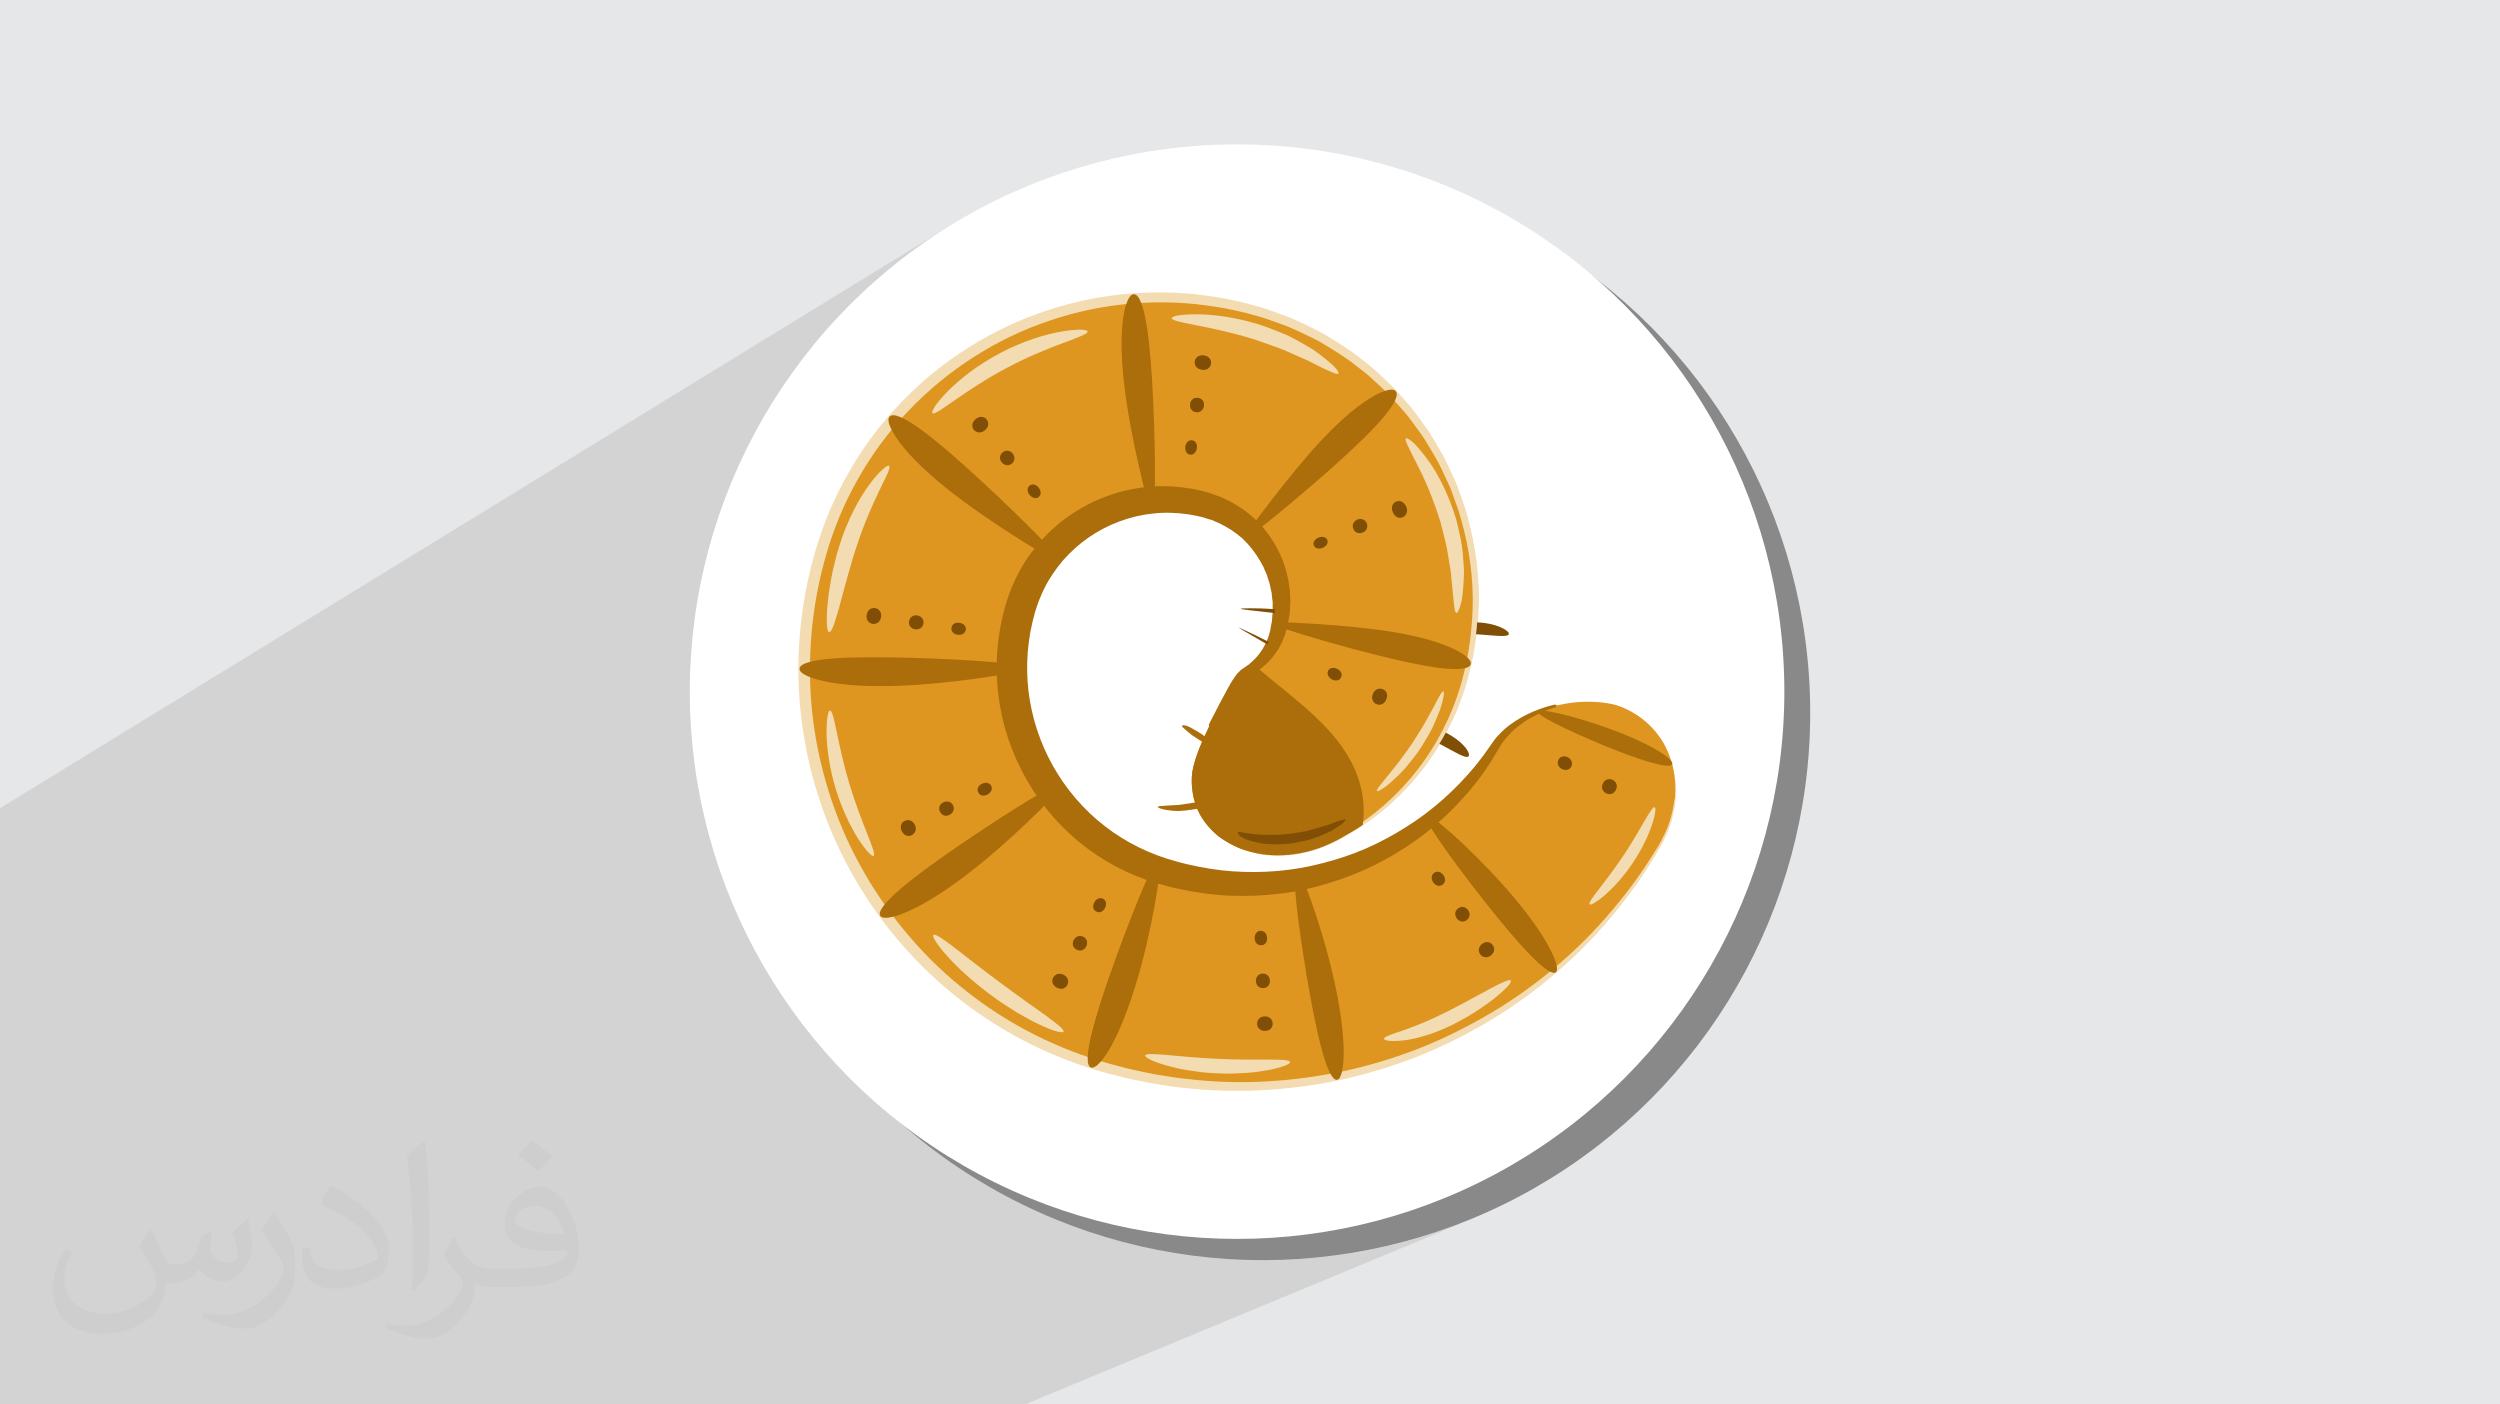 <?xml version="1.0" encoding="UTF-8"?>
<!DOCTYPE svg PUBLIC "-//W3C//DTD SVG 1.1//EN" "http://www.w3.org/Graphics/SVG/1.1/DTD/svg11.dtd">
<!-- Creator: CorelDRAW 2020 (64-Bit) -->
<svg xmlns="http://www.w3.org/2000/svg" xml:space="preserve" width="94.192mm" height="52.917mm" version="1.1" style="shape-rendering:geometricPrecision; text-rendering:geometricPrecision; image-rendering:optimizeQuality; fill-rule:evenodd; clip-rule:evenodd"
viewBox="0 0 9404.92 5283.66"
 xmlns:xlink="http://www.w3.org/1999/xlink"
 xmlns:xodm="http://www.corel.com/coreldraw/odm/2003">
 <defs>
  <style type="text/css">
   <![CDATA[
    .fil3 {fill:#898989}
    .fil0 {fill:#E6E7E8}
    .fil4 {fill:white}
    .fil8 {fill:#804F05;fill-rule:nonzero}
    .fil7 {fill:#AB6E0A;fill-rule:nonzero}
    .fil5 {fill:#DE9620;fill-rule:nonzero}
    .fil6 {fill:#F3DCB1;fill-rule:nonzero}
    .fil2 {fill:#373435;fill-opacity:0.031}
    .fil1 {fill:#2B2A29;fill-opacity:0.102}
   ]]>
  </style>
 </defs>
 <g id="Layer_x0020_1">
  <polygon class="fil0" points="-0,0 9404.92,0 9404.92,5283.66 -0,5283.66 "/>
  <path class="fil1" d="M5745.03 2687.44l-239.44 116.62 -3.64 -3.87 -6.9 -6.57 -7.66 -6.58 -8.4 -6.53 -9.1 -6.41 -9.78 -6.23 -10.41 -5.97 -11.03 -5.64 -21.95 10.76 0.99 -1.81 5.35 -10.01 5.22 -10.06 5.11 -10.12 4.98 -10.17 4.87 -10.23 4.73 -10.27 4.62 -10.32 4.49 -10.35 4.37 -10.41 4.24 -10.43 4.11 -10.48 3.99 -10.51 3.86 -10.53 3.73 -10.57 3.59 -10.6 3.47 -10.61 3.34 -10.64 3.21 -10.66 2.87 -10.02 2.78 -10.05 2.69 -10.08 2.58 -10.1 2.5 -10.14 2.4 -10.16 0.51 -2.25 10.47 -5.22 -4.91 1.97 -5.16 1.48 1.39 -6.16 2.22 -10.21 2.11 -10.24 2.03 -10.25 1.93 -10.28 0.26 -1.48 151.15 -75.63 -3.31 1.39 -4.32 1 -5.29 0.62 -6.19 0.31 -7.03 0.01 -7.83 -0.23 -8.56 -0.45 -9.24 -0.63 -9.85 -0.76 -10.4 -0.86 -10.91 -0.93 -11.35 -0.95 -11.74 -0.95 -12.07 -0.89 -2.18 -0.16 0.87 -5.52 0.75 -5.53 0.63 -5.53 0.55 -5.55 0.46 -5.55 0.4 -5.55 0.36 -5.57 0.32 -5.56 -20.38 10.28 0.78 -10.05 0.73 -10.47 0.63 -10.48 0.54 -10.49 0.45 -10.49 0.36 -10.5 0.26 -10.5 0.18 -10.51 0.09 -10.51 -0.01 -10.51 -0.19 -10.52 -0.3 -10.51 -0.41 -10.51 -0.51 -10.5 -0.61 -10.49 -0.71 -10.49 -0.82 -10.47 -0.92 -10.47 -1.01 -10.46 -1.12 -10.44 -1.22 -10.43 -1.31 -10.42 -1.42 -10.41 -1.51 -10.39 -1.6 -10.37 -1.71 -10.37 -1.8 -10.34 -1.89 -10.33 -1.98 -10.3 -2.08 -10.29 -2.17 -10.28 -2.27 -10.25 -2.35 -10.22 -2.44 -10.21 -2.54 -10.19 -2.62 -10.16 -2.71 -10.14 -2.8 -10.11 -2.89 -10.09 -2.97 -10.06 -3.06 -10.03 -3.14 -10.01 -3.46 -9.91 -3.49 -9.9 -3.53 -9.89 -3.56 -9.88 -3.59 -9.87 -3.61 -9.86 -3.65 -9.84 -3.67 -9.84 -4.24 -9.59 -4.31 -9.57 -4.37 -9.54 -4.42 -9.52 -4.46 -9.51 -4.48 -9.49 -4.52 -9.48 -4.52 -9.48 -4.45 -9.51 -4.74 -9.36 -4.99 -9.23 -5.17 -9.13 -5.29 -9.07 -5.35 -9.04 -5.36 -9.04 -5.31 -9.07 -21.74 -35.96 -2.84 -4.41 -2.93 -4.36 -3 -4.31 -3.06 -4.27 -3.08 -4.26 -3.1 -4.25 -3.08 -4.26 -3.06 -4.28 -6.24 -8.47 -6.18 -8.5 -6.19 -8.52 -6.21 -8.49 -6.29 -8.43 -6.4 -8.35 -6.56 -8.22 -6.76 -8.06 -6.92 -7.94 -6.94 -7.92 -6.97 -7.9 -7 -7.88 -7.03 -7.86 -2.33 -2.6 1.47 -2.98 2.68 -6.43 1.93 -5.94 1.15 -5.44 0.37 -4.91 -0.44 -4.36 -1.27 -3.81 -2.1 -3.23 -1.33 -1.34 -1.53 -1.18 -1.71 -1 -1.9 -0.84 -2.08 -0.67 -2.26 -0.49 -2.44 -0.31 -2.62 -0.14 -2.86 0.1 -3.01 0.28 -3.18 0.45 -3.32 0.61 -3.47 0.79 -3.61 0.95 -3.76 1.12 -1.09 0.36 -4.93 -4.74 -7.69 -7.24 -7.75 -7.17 -7.78 -7.15 -7.77 -7.14 -7.75 -7.18 -3.93 -3.52 -3.89 -3.56 -3.88 -3.57 -3.9 -3.56 -3.92 -3.53 -3.96 -3.47 -4.04 -3.38 -4.13 -3.29 -33.53 -25.8 -8.31 -6.57 -8.42 -6.41 -8.51 -6.28 -8.6 -6.14 -8.69 -6.03 -8.76 -5.92 -8.82 -5.82 -8.89 -5.73 -8.94 -5.65 -8.98 -5.59 -9.03 -5.53 -9.05 -5.48 -9.08 -5.45 -9.09 -5.43 -9.11 -5.41 -9.1 -5.41 -9.45 -4.69 -9.46 -4.71 -9.47 -4.7 -9.48 -4.69 -9.49 -4.65 -9.52 -4.62 -9.54 -4.55 -9.57 -4.48 -9.61 -4.39 -9.65 -4.29 -9.69 -4.18 -9.73 -4.05 -9.79 -3.9 -9.84 -3.75 -9.9 -3.58 -9.96 -3.39 -9.86 -3.48 -9.94 -3.56 -9.98 -3.55 -9.95 -3.5 -9.9 -3.35 -9.76 -3.15 -9.59 -2.87 -9.35 -2.52 -37.86 -10.41 -4.77 -1.21 -4.78 -1.17 -4.79 -1.13 -4.79 -1.1 -4.8 -1.09 -4.8 -1.07 -4.8 -1.08 -4.8 -1.09 -9.61 -2.19 -9.63 -2.09 -9.66 -1.99 -9.67 -1.91 -9.7 -1.82 -9.71 -1.74 -9.74 -1.66 -9.75 -1.59 -9.76 -1.51 -9.77 -1.44 -9.79 -1.38 -9.8 -1.32 -9.81 -1.26 -9.81 -1.2 -9.82 -1.16 -9.83 -1.1 -19.7 -1.81 -19.74 -1.51 -19.76 -1.21 -19.77 -0.89 -19.8 -0.6 -19.8 -0.3 -19.81 0.01 -19.81 0.3 -19.8 0.6 -19.79 0.89 -5.09 0.31 -0.68 -1.82 -3.13 -7.21 -3.23 -6.31 -3.31 -5.38 -3.39 -4.42 -3.49 -3.45 -3.56 -2.45 -3.65 -1.42 -3.72 -0.36 -3.67 0.69 -3.61 1.75 -69.1 40.38 -8.64 1.16 -19.6 2.95 -19.54 3.26 -19.48 3.57 -19.42 3.87 -19.35 4.18 -19.29 4.48 -19.21 4.77 -19.14 5.06 -19.06 5.35 -18.97 5.64 -18.89 5.91 -18.8 6.19 -18.7 6.46 -18.61 6.73 -18.51 7 -18.41 7.25 -18.28 7.57 -18.16 7.86 -18.03 8.14 -17.9 8.43 -17.77 8.7 -17.63 8.98 -17.49 9.25 -17.35 9.52 -17.21 9.78 -17.06 10.02 -269.15 158.64 7.88 -7.58 12.93 -12.12 13.08 -11.93 13.23 -11.76 13.36 -11.57 13.51 -11.39 13.65 -11.2 13.78 -11.01 13.91 -10.83 14.04 -10.63 14.18 -10.45 14.29 -10.25 14.42 -10.06 14.54 -9.87 14.66 -9.67 14.77 -9.48 14.88 -9.27 15 -9.08 -80.06 47.34 13.75 -9.38 17.04 -11.26 17.19 -11.01 17.34 -10.76 17.5 -10.51 -753.29 445.54 16.25 -31.71 49.57 -86.22 53.55 -83.53 57.4 -80.72 61.12 -77.78 64.71 -74.7 68.17 -71.51 71.51 -68.17 74.7 -64.71 77.78 -61.12 80.72 -57.4 83.53 -53.55 -624.69 379.3 6.31 -8.04 64.7 -74.71 68.18 -71.5 71.5 -68.18 74.71 -64.7 77.77 -61.13 80.72 -57.4 83.54 -53.55 -3586.24 2199.11 0 117.27 0 304.36 0 3.32 0 1.81 0 34.44 0 13.37 0 18.6 0 1.45 0 2.94 0 0.93 0 17.51 0 27.19 0 11.07 0 1.85 0 1.36 0 1.5 0 4.25 0 4.98 0 4 0 19.11 0 3.33 0 2.01 0 42.7 0 8.69 0 0.66 0 2.45 0 10.52 0 11.38 0 5.73 0 7.69 0 4.08 0 0.13 0 7.93 0 0.52 0 14.53 0 0.39 0 20.52 0 1.11 0 2.1 0 27.07 0 13.64 0 5.16 0 7.9 0 0.3 0 23.88 0 0.68 0 14.99 0 10.77 0 4.06 0 11.98 0 5.53 0 3.39 0 0.49 0 2.83 0 2.59 0 8.03 0 17.67 0 4.33 0 14.78 0 5.53 0 1.7 0 3.24 0 16.6 0 10.48 0 13.02 0 14.92 0 1.69 0 4.74 0 27.58 0 2.54 0 15.3 0 29.84 0 11.76 0 1.36 0 11.35 0 16.23 0 3.59 0 12.54 0 6.92 0 5.4 0 0.89 0 2.71 0 15.69 0 9.92 0 6.08 0 5.37 0 6.75 0 35.75 0 3.01 0 6.97 0 1.43 0 1.32 0 2.51 0 22.19 0 0.09 0 3.45 0 0.34 0 1.16 0 11.75 0 10.55 0 6.55 0 6.18 0 6.29 0 5.8 0 0.32 0 4.25 0 4 0 3.84 0 11.54 0 1.8 0 0.05 0 0.86 0 19.57 0 3.2 0 6.2 0 11.66 0 2.99 0 7.72 0 8.03 0 7.36 0 0.47 0 8.11 0 6.74 0 10.27 0 17.64 0 12.49 0 5.48 0 4.75 0 2.01 0 12.24 0 0.59 0 8.85 0 6.14 0 3.79 0 14.83 0 4.88 0 11.18 0 2.27 0 6.92 0 10.16 0 10.36 0 20.79 0 9.89 0 11.02 0 1.76 0 8.76 0 9.29 0 1.12 0 20.98 0 8.39 0 5.5 0 6.66 0 10.45 0 9.97 0 2.68 0 14.44 0 3.25 0 9.91 0 9.54 0 9.99 0 9.32 0 10.03 0 1.85 0 1.9 0 5.27 0 6.15 0 10.23 0 1.2 0 0.32 0 14.07 0 2.98 0 0.64 0 17.29 0 0.1 0 4.39 0 0.14 0 0.15 0 1.86 0 0.69 0 2.19 0 2.6 0 1.17 0 2.41 0 4.02 0 3.48 0 1.43 0 0.18 0 2.98 0 1.17 0 1.16 0 0.21 0 0.24 0 0.67 0 2.04 0 1.33 0 0.82 0 1.16 0 6.14 0 2.43 0 5.87 0 1.55 0 2.45 0 2.49 0 0.44 0 2.73 0 4.44 0 5.78 0 0.01 0 0.06 0 5.7 0 5.96 0 6.74 0 7.49 0 3.7 0 0.99 0 0.3 0 0.03 0 0.19 0 0.13 0 1.26 0 2.16 0 1.35 0 3.22 0 4.66 0 2.89 0 2.58 0 8.71 0 1.58 0 2.59 0 4.65 0 1.79 0 0.82 0 3.32 0 3.81 0 1.81 0 0.47 0 13.85 0 6.24 0 1.13 0 3.05 0 11.76 0 8.31 0 0.43 0 0.22 0 0.71 0 13.2 0 7.93 0 0.34 0 12.67 0 10.97 0 18.93 0 27.19 0 6.16 0 0.17 0 2.54 0 11.58 0 15.15 0 0.17 0 37.88 0 0.61 0 25.21 0 18.03 0 1.12 0 5.36 0 10.42 0 5.64 0 0.54 1.98 0 36.8 0 71.67 0 52.83 0 10.28 0 16.94 0 1.21 0 19.52 0 3.26 0 27.86 0 12.9 0 13 0 1.16 0 1.58 0 9.28 0 15.96 0 12.2 0 7.87 0 3.3 0 30.02 0 8.35 0 5.54 0 10.16 0 3.06 0 16.78 0 9.61 0 12.45 0 5.27 0 8.24 0 3.5 0 0.54 0 1.02 0 0.8 0 4.7 0 0.9 0 14.63 0 1.86 0 0.8 0 6.07 0 20.72 0 4.05 0 12.18 0 0.57 0 6.33 0 27.59 0 4.49 0 0.44 0 4.12 0 3.48 0 27.4 0 0.33 0 1.47 0 23.35 0 2.37 0 3.03 0 0.38 0 5.76 0 0.1 0 6.61 0 0.05 0 6.59 0 0.04 0 0.08 0 1.78 0 2.49 0 12.15 0 2.19 0 53.68 0 30.23 0 7 0 7.99 0 24.46 0 1.13 0 12.06 0 3.89 0 23.3 0 24.17 0 12.51 0 7.72 0 2.32 0 5.51 0 9.54 0 0.55 0 9.62 0 22.46 0 0.19 0 26.63 0 1.61 0 44.67 0 3.56 0 0.17 0 52.42 0 0.69 0 14.38 0 14.49 0 12.22 0 9.54 0 23.3 0 32.4 0 16.45 0 7.31 0 5.03 0 25.09 0 51.64 0 20.51 0 7.38 0 4.55 0 19.9 0 10.28 0 41.34 0 34.76 0 0.73 0 0.74 0 0.63 0 5.64 0 2.85 0 0.11 0 22.16 0 12 0 14.83 0 9.75 0 14.04 0 0.53 0 23.47 0 1.89 0 16.59 0 6.43 0 45.01 0 1.01 0 15.92 0 5.56 0 11.2 0 11.38 0 4.19 0 27.14 0 21.66 0 17.14 0 14 0 5.04 0 3.46 0 1.79 0 33.57 0 17.94 0 21.99 0 11.36 0 39.05 0 21.69 0 19.01 0 19.43 0 1.33 0 18.17 0 36.04 0 24.18 0 33.25 0 9.69 0 2.93 0 4.46 0 3.51 0 46.62 0 9.38 0 10.3 0 29.91 0 0.63 0 11.72 0 1.47 0 3.4 0 7.13 0 6.02 0 3.42 0 0.33 0 8.95 0 38.75 0 1.56 0 5.58 0 9.24 0 21.54 0 10.09 0 14.18 0 1.45 0 26.99 0 17.75 0 2.3 0 20.59 0 34.14 0 15.3 0 2.32 0 3.25 0 1204.52 0 267.99 0 1698.52 -704.81 -93.5 36.86 -95.66 32.37 -97.7 27.74 -99.61 23 -101.39 18.1 -103.04 13.09 -69.36 5.28 562.98 -236.34 -93.49 36.86 -95.67 32.37 -97.7 27.74 -99.61 23 -101.39 18.1 -103.03 13.09 -104.56 7.96 -105.95 2.68 -105.95 -2.68 -104.55 -7.96 -103.04 -13.09 -101.39 -18.1 -99.61 -23 -97.7 -27.74 -25.61 -8.67 1381.48 -612.04 -16.42 7.18 -16.5 7.01 -16.56 6.83 -16.65 6.65 -16.71 6.47 -3.43 1.29 89.08 -39.47 -18.24 7.97 -18.31 7.76 -18.38 7.55 -18.43 7.33 -18.5 7.12 -18.55 6.9 -18.61 6.68 -18.66 6.47 -18.7 6.28 -18.75 6.07 -18.79 5.87 -18.82 5.67 -18.87 5.45 -18.9 5.26 -9.38 2.5 272.76 -121.15 16.11 -7.22 16.05 -7.38 15.97 -7.53 15.9 -7.69 15.82 -7.82 15.75 -7.97 15.68 -8.11 15.6 -8.25 15.54 -8.38 15.45 -8.5 15.39 -8.63 15.35 -8.71 15.25 -8.88 15.15 -9.04 15.06 -9.2 14.97 -9.35 14.86 -9.51 14.77 -9.66 14.67 -9.8 14.56 -9.95 14.47 -10.09 14.37 -10.23 14.27 -10.37 14.16 -10.51 14.06 -10.65 13.71 -10.59 56.91 -25.41 2.08 -2.26 1.46 -3.03 0.87 -3.77 0.27 -4.49 -0.32 -5.2 -0.81 -5.19 7.96 -6.77 13.33 -11.55 13.22 -11.68 13.11 -11.8 12.99 -11.92 12.87 -12.06 12.75 -12.19 12.62 -12.32 12.49 -12.45 12.36 -12.59 12.21 -12.73 12.06 -12.86 11.92 -13.01 11.83 -13.09 11.71 -13.19 11.6 -13.29 11.48 -13.39 11.35 -13.49 11.23 -13.6 11.11 -13.7 10.98 -13.81 10.84 -13.9 10.71 -14.01 10.58 -14.12 10.43 -14.21 10.29 -14.32 10.14 -14.42 10 -14.53 9.86 -14.63 4.89 -7.34 4.82 -7.38 4.76 -7.42 4.73 -7.44 4.7 -7.46 4.69 -7.47 4.69 -7.46 4.72 -7.44 2.33 -3.75 2.35 -3.72 2.37 -3.72 2.35 -3.71 2.32 -3.73 2.25 -3.74 2.16 -3.77 2.06 -3.81 2.05 -3.83 2.01 -3.84 1.98 -3.86 1.96 -3.88 1.92 -3.89 1.9 -3.9 1.87 -3.91 1.85 -3.93 3.66 -7.85 3.46 -7.93 3.28 -8.01 3.09 -8.07 2.9 -8.12 2.73 -8.18 2.54 -8.22 2.38 -8.25 2.2 -8.29 2.05 -8.3 1.88 -8.32 1.74 -8.32 1.58 -8.33 1.44 -8.31 1.3 -8.3 1.16 -8.27 0.02 -0.07 0.11 -0.52 0.2 -0.49 0.27 -0.45 0.32 -0.39 0.38 -0.33 0.42 -0.25 -74.72 34.69 -0.16 -0.6 -1.79 -1.74 -2.6 0.43 -585.79 272 -10.79 -11.73 -13.16 -14.08 -13.04 -13.76 -12.92 -13.42 -12.77 -13.07 -12.58 -12.72 -5.54 -5.52 510.82 -239.68 4.72 -3.03 3.84 -3.91 213.09 -100.01 -5.27 1.92 -7.55 0.68 -9.71 -0.49 -11.73 -1.62 -13.64 -2.69 -15.42 -3.71 -17.05 -4.67 -18.58 -5.58 -19.97 -6.45 -21.24 -7.26 -22.37 -8.01 -23.37 -8.72 -24.26 -9.37 -25.01 -9.96 -25.63 -10.5 -25.52 -10.74 -24.71 -10.6 -23.79 -10.4 -22.75 -10.16 -21.58 -9.87 -20.28 -9.51 -18.86 -9.11 -17.31 -8.65 -15.66 -8.14 -13.86 -7.58 -11.95 -6.95 -9.91 -6.29 -7.06 -5.06 59.21 -28.78 0.8 -0.54 0.66 -0.66 0.49 -0.76 0.32 -0.84 0.14 -0.9 -0.06 -0.93 -0.27 -0.94 -0.5 -0.94 -0.67 -0.82 -0.82 -0.7 -0.94 -0.55 -1.03 -0.39 -1.08 -0.23 -1.11 -0.04 -1.12 0.16 -13.88 3.53 -13.6 3.85 -13.3 4.15 -13.01 4.47 -12.72 4.75 -12.41 5.04 -12.1 5.32 -11.8 5.6zm-1552.37 -1538.34l72.34 -42.28 -72.35 42.28 0.01 0z"/>
  <path class="fil2" d="M568.51 4627.69c17.95,27.21 29.6,53.36 40.96,82.43 8.45,16.91 12.93,48.09 52.57,48.09 11.61,0 28.28,-3.42 43.06,-11.61 16.63,-8.73 29.32,-21.94 35.94,-42l15.85 -53.36 38.57 -19.02 2.64 2.64c-5.27,20.09 -6.59,39.36 -6.59,54.43 0,44.63 38.57,61.56 69.22,61.56 17.95,0 34.09,-8.73 34.09,-25.11 0,-21.13 -8.98,-57.06 -20.62,-89.29 17.95,-17.95 35.94,-35.94 56.53,-50.47l3.17 1.6c8.98,38.04 14,75.56 14,100.66 0,24.57 -10.83,51.79 -19.81,69.49 -18.49,34.87 -51.25,62.62 -90.87,62.62 -30.1,0 -63.65,-15.07 -86.66,-43.06l-1.32 0c-21.66,26.96 -55.22,51.25 -108.86,51.25l-16.63 0c-2.64,35.41 -10.29,60.49 -21.94,82.95 -31.95,62.34 -126.81,106.47 -216.1,106.47 -124.17,0 -186.51,-71.59 -186.51,-166.96 0,-58.91 19.27,-113.6 48.88,-152.42l24.29 10.04c-18.49,35.41 -30.91,68.68 -30.91,101.45 0,89.29 72.66,131.83 156.4,131.83 77.68,0 173.83,-49.41 191.28,-106.72 -6.59,-62.62 -30.1,-91.93 -66.04,-148.99 10.83,-19.02 24.83,-38.04 42.28,-58.38l3.17 0 0 0 0 0 -0.02 -0.09zm1432.13 -336.04c26.15,16.39 51.79,35.66 76.87,57.85 -14,19.81 -31.45,37.79 -53.11,53.64 -25.11,-20.34 -50.19,-37.79 -75.84,-56.27 17.42,-19.55 34.62,-38.29 52.04,-55.22l0 0 0 0 0 0 0 0 0 0 0.03 0zm13.47 244.11c-42.28,0 -76.87,27.75 -76.87,48.34 0,44.13 84.53,57.85 185.72,57.31 -12.68,-51.79 -57.06,-105.68 -108.86,-105.68l0.01 0.03zm-94.86 236.19c54.96,0 103.04,-1.6 139.74,-10.83 40.96,-10.29 75.56,-30.91 75.56,-45.17 0,-3.7 0,-8.19 -1.32,-11.89 -22.98,2.11 -49.41,2.11 -72.38,2.11 -74.49,0 -131.55,-16.91 -154.02,-58.66 -5.55,-11.61 -9.51,-24.57 -9.51,-39.36 0,-40.43 17.42,-79.79 48.09,-107 25.61,-22.45 53.89,-36.44 82.67,-36.44 52.04,0 93.51,41.75 122.57,107.54 15.85,35.94 26.68,77.4 26.68,129.72 0,34.87 -9.51,64.19 -31.17,85.85 -40.43,39.11 -114.92,53.89 -229.04,53.89l-51.79 0 0 0 -13.47 0c-28.28,0 -48.62,-5.02 -64.72,-17.42l-2.64 0c0.79,6.59 1.32,12.93 1.32,19.02 0,25.61 -8.45,58.38 -25.61,84.53 -50.72,75.3 -105.68,108.04 -153.24,108.04 -48.09,0 -107,-18.49 -160.11,-42.54l9.51 -18.49c17.17,7.13 40.96,11.89 73.7,11.89 85.85,0 198.66,-82.43 212.66,-163 -3.17,-6.59 -8.98,-15.32 -17.17,-24.57 -25.11,-29.85 -40.96,-54.68 -55.75,-80.83 12.68,-25.11 24.29,-45.17 35.13,-63.4l4.49 -0.53c36.72,74.77 69.99,117.55 144.23,117.55l11.61 0 0 0 53.89 0 0 0 0 0 0 0 0 0 0 0 0.09 0.01zm-371.98 79c6.34,-34.34 6.87,-72.91 6.87,-108.86l0 -53.36c0,-99.6 -12.68,-244.36 -22.98,-338.68 17.95,-19.27 43.06,-42 62.87,-57.31l5.81 1.6c13.47,118.62 16.63,256 16.63,383.06 0,33.3 -1.32,65.79 -4.49,89.55 -1.85,30.1 -19.27,52.83 -56.53,87.7l-8.19 -3.7zm-382.8 -157.19c1.85,46.77 24.83,83.49 105.15,83.49 49.93,0 92.19,-12.93 138.96,-35.13 8.45,-3.7 12.93,-8.73 12.93,-12.93 0,-29.32 -22.45,-68.15 -60.23,-103.55 -36.72,-33.3 -85.34,-62.62 -130.76,-82.18 -15.6,-6.59 -20.62,-13.47 -20.62,-20.09 0,-13.47 17.95,-41.75 32.77,-62.09l5.02 -0.53c52.04,27.21 110.17,67.64 153.24,112.53 39.11,41.47 63.4,83.49 63.4,129.19 0,33.81 -10.29,65.51 -26.96,95.11 -57.06,28.79 -117.83,50.72 -178.06,50.72 -73.17,0 -123.1,-34.34 -123.1,-114.92 0,-8.73 0,-22.19 3.17,-39.64l25.11 0 0 0 0 0 0 0 0 0 0 0 -0.02 0zm-132.37 -132.9l45.45 73.45c16.63,27.21 32.23,56.81 32.23,103.55l0 59.7c0,48.34 -30.91,100.13 -80.83,151.38 -39.11,34.62 -73.7,49.41 -105.68,49.41 -47.55,0 -101.98,-14.79 -164.85,-41.75l7.13 -18.49c19.81,5.27 42.79,9.77 71.06,9.77 90.36,-0.53 182.8,-66.57 225.08,-147.15 5.02,-9.26 6.87,-17.95 6.87,-24.04 0,-9.26 -5.02,-19.55 -8.98,-28.79 -22.98,-43.31 -48.62,-82.95 -76.87,-119.68 14.79,-23.25 29.6,-45.7 45.7,-67.9l3.7 0.53 0 0 0 0 0 0 0 0 0 0 -0.02 0.01z"/>
  <g id="_2379011714928">
   <circle class="fil3" cx="4751.1" cy="2681.79" r="2058.85"/>
   <circle class="fil4" cx="4653.83" cy="2601.88" r="2058.85"/>
   <g>
    <path class="fil5" d="M4485.32 2904.43c0.97,-6.5 2.26,-12.99 3.83,-19.32l0.02 -0.23c11.67,-46.6 29.73,-88.83 48.27,-128.25 9.34,-20.17 18.81,-39.3 27.99,-57 9.24,-17.77 18.08,-34.83 26.52,-51.09 4.21,-8.02 8.33,-15.58 12.35,-22.63 4.02,-7.06 7.79,-15.14 11.54,-21.84 3.76,-6.92 7.43,-13.28 11.07,-19.02 3.65,-5.77 6.95,-12.6 10.44,-17.9 3.44,-5.55 6.97,-10.25 10.51,-14.69 3.31,-5.21 6.7,-9.8 10.28,-13.66 7.57,-6.79 14.11,-15.23 22.92,-19.2 10.99,-7.55 22.36,-14.42 31.8,-23.55 19.2,-16.86 35.48,-36.01 48.09,-56.89 2.65,-5.55 5.1,-11.13 8.18,-16.34l2.35 -3.89 1.42 -4.4c0.99,-2.9 2.07,-5.75 3.22,-8.54 1.15,-2.81 2.43,-5.55 3.72,-8.28 0.62,-3.08 1.33,-6.1 2.11,-9.11 0.8,-2.99 1.69,-5.91 2.66,-8.81l1.53 -4.33 0.95 -5.96c2.1,-16.13 7.56,-31.59 7.39,-47.59 0.46,-7.9 1.95,-15.68 2.28,-23.52 -0.45,-7.9 -0.63,-15.71 -0.55,-23.48 -0.04,-3.9 0.37,-7.79 0.1,-11.67l-1.64 -11.6c-1,-7.72 -1.58,-15.41 -2.17,-23.12 -2,-7.56 -3.71,-15.11 -5.15,-22.69l-2.01 -11.37 -3.84 -11.01c-2.46,-7.34 -4.62,-14.71 -6.55,-22.16 -3.29,-7.05 -6.49,-14.08 -9.34,-21.21l-4.12 -10.76 -5.78 -10.03c-3.77,-6.7 -7.29,-13.51 -10.59,-20.41 -4.4,-6.31 -8.94,-12.5 -13.03,-18.93l-6.02 -9.69c-2.33,-3.03 -5.03,-5.75 -7.42,-8.69 -4.92,-5.79 -9.62,-11.71 -14.1,-17.79 -5.3,-5.38 -10.95,-10.39 -16.08,-15.87l-7.65 -8.24c-2.6,-2.68 -5.87,-4.64 -8.71,-7.06 -5.84,-4.62 -11.49,-9.45 -16.94,-14.46 -5.89,-4.49 -12.52,-8 -18.44,-12.35 -6.07,-4.16 -11.66,-9.05 -18.6,-11.83 -6.6,-3.31 -13,-6.86 -19.28,-10.64 -2.99,-2.17 -6.56,-3.3 -10.04,-4.59l-10.27 -4.11 -10.05 -4.48c-3.27,-1.71 -6.62,-3.21 -10.38,-3.9 -7.25,-1.92 -14.37,-4.07 -21.4,-6.48 -136.49,-39.89 -290.02,-21.46 -414.2,52.76 -62.23,36.61 -116.89,85.79 -159.36,143.83 -21.36,28.98 -39.3,60.44 -54.18,93.67 -15.17,33.91 -25.4,66.16 -36.27,110.57 -19.27,83.83 -24.51,170.55 -14.99,257.44 9.83,86.8 35.52,173.46 76.07,254.65 81.09,162.66 223.48,300.74 407.93,371.1 11.48,4.5 23.4,8.14 35.08,12.51 11.72,4.25 26.1,7.7 39.05,11.77l19.96 5.93 20.25 4.75c13.55,2.9 26.93,7.26 40.69,9.33 54.58,11.89 110.68,17.74 167.53,20.64 113.78,5.85 231.26,-8.7 347.09,-41.9 231.29,-66.69 454.98,-218.73 605.34,-444.42 40.45,-60.43 102.56,-102.83 180.54,-131.22 19.36,-7.03 39.92,-12.96 61.31,-17.69 20.77,-4.98 42.5,-8.71 64.83,-11.02 44.67,-4.57 91.87,-3.54 138.93,5.84l0.98 0.19c6.21,1.22 12.35,2.78 18.37,4.58 6.03,1.8 12.02,3.87 17.85,6.26l0.91 0.4c44.22,18.04 83.17,44.33 115.16,78.59 16.01,17.09 30.26,36.16 42.59,57 11.7,20.63 21.38,43.01 28.87,66.88 30.01,94.87 19.6,214.49 -41.91,321.31 -113.21,198.15 -262.49,369.66 -432.42,507.3 -170.16,137.53 -360.78,242.56 -560.14,310.39 -99.63,34.05 -201.25,59.3 -303.35,75.96 -25.6,3.69 -51.05,8.24 -76.65,10.89 -25.64,2.56 -51.2,5.12 -76.71,7.68 -25.6,1.33 -51.15,2.68 -76.61,3.99 -25.5,1.42 -50.97,0.65 -76.37,0.87 -101.54,-1.06 -202.14,-9.57 -300.21,-26.69 -24.54,-4.02 -48.72,-9.52 -72.99,-14.37 -24.32,-4.66 -48.2,-10.72 -71.96,-16.98 -46.65,-11.46 -97,-26.82 -145.43,-43.94 -194.18,-68.87 -372.18,-175.8 -520.61,-309.34 -148.72,-133.5 -268.53,-292.7 -355.12,-464.93 -86.75,-172.26 -140.41,-357.74 -160.21,-544.58 -19.91,-186.92 -4.33,-374.74 40.03,-551.25 6.04,-21.91 12.07,-43.79 18.1,-65.64 6.88,-22.52 14.81,-45.78 22.44,-68.49 8.43,-22.61 17.2,-45.09 26.16,-67.44 9.78,-22.06 19.41,-44.15 29.78,-65.87 42.02,-86.7 93.27,-168.55 152.21,-243.56 117.86,-150.21 266.14,-272.67 430.98,-359.58 164.98,-86.76 346.72,-138.35 530.69,-151.24 91.93,-6.5 184.35,-3.37 275.02,9.15 45.32,6.21 90.22,14.83 134.41,25.6 22.28,4.84 43.84,11.76 65.69,17.84l16.33 4.75 17.18 5.96 34.41 12.43c22.82,8.67 45.87,16.49 68.13,26.51 22.15,10.4 44.18,21.1 66.05,31.99 10.9,5.54 21.94,10.75 32.58,16.72l31.42 19.02c20.87,12.8 41.58,25.81 62.08,39.06 19.68,14.51 39.16,29.3 58.46,44.26l28.82 22.64c9.28,7.88 18.1,16.32 27.12,24.53 17.9,16.56 35.61,33.33 53.12,50.25 16.78,17.58 32.68,36.06 48.74,54.32l23.77 27.62c7.84,9.3 14.65,19.36 21.93,29.07 14.32,19.59 28.44,39.36 42.3,59.25 13.24,20.28 25.15,41.46 37.42,62.34l18.02 31.56c5.96,10.53 10.68,21.73 16,32.61 10.31,21.94 20.39,43.98 30.19,66.09 9.17,22.41 16.81,45.47 24.89,68.32l11.68 34.4c3.89,11.45 6.36,23.4 9.52,35.12 5.95,23.53 11.65,47.14 17.05,70.77 17.17,95.46 26.95,193.11 19.2,290.36 -1.35,48.77 -10.16,96.67 -17.91,144.65 -1.75,12.05 -4.47,23.83 -7.57,35.55l-9.03 35.21 -9.38 35.09c-3.18,11.64 -6.18,23.15 -11.04,35.82 -66.14,199.21 -200.06,379.66 -376.4,497.31 -16.77,12.44 -35.14,22.48 -53.09,33.17 -18.25,10.24 -35.91,21.54 -54.93,30.27 -35.71,16.6 -71.24,31.59 -108,38.86 -18.17,4.11 -36.18,7.39 -53.86,9.86 -17.93,1.7 -35.72,2.2 -52.96,2.16 -17.33,-0.3 -33.98,-0.5 -50.45,-3.02 -16.48,-2.53 -32.41,-5.74 -47.69,-9.63 -15.28,-4.05 -29.81,-7.93 -43.79,-13.89 -13.98,-5.97 -27.22,-12.48 -39.67,-19.46 -12.44,-7.01 -24.1,-14.5 -34.92,-22.42 -10.8,-7.84 -20.8,-17.48 -29.93,-26.67 -18.27,-18.78 -33.1,-38.85 -44.5,-59.82 -22.77,-42.97 -31.55,-90.57 -29.7,-138.03l0.04 -0.23c0.28,-6.53 0.91,-13.1 1.87,-19.59z"/>
    <path class="fil6" d="M4730.66 3207.72c26.41,5.4 53.56,6.34 81.63,5.66 14.02,-0.36 28.27,-1.07 42.56,-2.56 14.04,-2.15 28.22,-4.79 42.41,-7.96 14.19,-3.15 28.39,-6.78 42.53,-10.86 13.95,-4.5 27.54,-10.15 41.15,-15.9 13.48,-5.79 26.91,-12.16 40.29,-18.78 13.35,-6.7 25.99,-14.93 39.05,-22.45 103.7,-60.77 196.13,-141.42 270.57,-236.87 74.46,-95.04 130.71,-206.03 164.22,-319.85 31.11,-106.76 46,-218.81 45.46,-330.98 -1.51,-112.27 -21.08,-223.76 -55,-330.4 -9.19,-26.42 -18.76,-52.75 -28.6,-78.95 -11.22,-25.6 -23.26,-50.89 -35.35,-76.14 -11.42,-25.6 -26.64,-49.17 -40.68,-73.42l-21.74 -35.96c-7.42,-11.87 -16.04,-22.97 -24.11,-34.43 -16.73,-22.49 -32.51,-45.76 -50.83,-67.02 -18.4,-21.2 -37.11,-42.19 -56.09,-62.93 -19.3,-20.4 -40.55,-38.98 -61.13,-58.18 -10.54,-9.34 -20.53,-19.31 -31.68,-27.91l-33.53 -25.8c-44.02,-35.45 -92.8,-64 -141.33,-92.87 -50.39,-24.99 -100.78,-51.08 -154.09,-68.68 -26.12,-9.14 -53.76,-19.81 -78.32,-25.99l-37.86 -10.41c-12.7,-3.3 -25.56,-6 -38.35,-8.93 -51.15,-11.9 -103.39,-19.56 -155.78,-25.32 -105,-10.48 -211.47,-7.84 -316.07,6.95 -104.66,14.86 -207.1,43.32 -305,82.68 -97.85,39.57 -190.47,91.71 -276.1,153.56 -85.68,61.87 -163.67,134.63 -232.52,215.34 -68.57,81.01 -126.75,170.93 -173.88,265.99 -12.13,23.61 -22.29,48.11 -33.17,72.27 -9.8,24.56 -19.7,49.18 -28.37,74.1 -17.68,51.14 -30.66,98.02 -42.35,146.53 -22.94,96.95 -36.49,196.54 -40.3,296.57 -8.63,200.17 24.32,401.63 92.87,589.1 68.26,187.83 174.78,360.7 308.69,508.79 66.96,74.14 141.59,141.42 221.97,200.93 80.39,59.52 166.64,111.1 256.85,153.78 22.56,10.63 45.55,20.28 68.39,30.26 22.94,9.71 46.41,18 69.64,26.88 46.81,16.61 94.95,31.59 139.76,42.87 22.8,6.11 45.59,12.15 68.82,16.73 23.13,4.84 46.19,10.04 69.44,14.34l70.1 11.23c23.31,3.93 47,5.68 70.49,8.47 188.5,20.64 379.92,7.82 564.79,-30.39 92.42,-19.72 183.13,-46.62 271.27,-80.04 88.12,-33.56 173.06,-74.75 254.9,-121.08 82.09,-46.02 160.14,-99.09 233.76,-157.64 73.39,-58.78 143.08,-122.44 206.25,-192.2 63.38,-69.52 122.05,-143.39 174.19,-221.68 13.15,-19.5 25.4,-39.58 38.02,-59.4 6.13,-10.04 12.85,-19.75 18.16,-29.98 5.49,-10.19 10.62,-20.58 15.52,-31.07 20.09,-41.64 31.51,-87 37.35,-131.03l0.02 -0.07c0.18,-1.43 1.36,-2.62 2.61,-2.67 1.26,-0.04 2.12,1.05 1.97,2.44 -4.97,44.52 -15.51,90.92 -35.15,133.85 -4.76,10.8 -9.79,21.54 -15.22,32.09 -5.24,10.7 -11.78,20.53 -17.72,30.72 -12.26,20.18 -24.19,40.59 -36.99,60.47 -51.21,79.5 -109.07,154.77 -171.84,225.81 -62.58,71.28 -131.91,136.53 -205.09,197.08 -73.44,60.3 -151.58,115.11 -233.93,162.99 -82.28,47.95 -167.87,90.74 -256.89,125.74 -89,34.9 -180.79,63.21 -274.45,84.34 -93.74,20.98 -189.31,34.03 -285.44,40.56 -24.05,1.25 -48.13,2.73 -72.22,3.47l-72.35 0.25c-24.13,0.15 -48.19,-1.87 -72.3,-2.86l-36.15 -1.96 -36.02 -3.49c-23.97,-2.65 -48.12,-4.29 -71.94,-8.03l-71.54 -10.91c-23.75,-4.11 -47.29,-9.3 -70.93,-14.05 -23.7,-4.53 -47.03,-10.46 -70.29,-16.57l-34.96 -9.09 -17.46 -4.62 -18.21 -5.61c-24.19,-7.77 -48.63,-14.73 -72.53,-23.59 -23.85,-8.94 -47.94,-17.36 -71.51,-27.15 -23.43,-10.07 -47.03,-19.9 -70.22,-30.66 -185.65,-86.22 -354.58,-210.27 -493.07,-361.54 -138.7,-151.17 -247.43,-329.29 -318.44,-521.89 -71.17,-192.49 -104.66,-399.7 -96.62,-605.61 3.99,-102.91 18.21,-205.33 42.05,-304.94 5.46,-25.05 12.98,-49.47 19.62,-74.17l5.19 -18.44 6.24 -19.38 12.9 -38.79c9.03,-25.73 19.25,-51.13 29.43,-76.47 11.26,-24.96 21.77,-50.24 34.32,-74.63 48.84,-98.1 109.16,-190.83 180.25,-274.2 71.2,-83.23 151.85,-158.17 240.46,-221.69 88.74,-63.26 184.45,-116.55 285.49,-156.83 101.03,-40.11 206.68,-69.03 314.5,-83.76 107.78,-14.76 217.38,-17 325.29,-5.46 53.85,6.2 107.5,14.47 159.96,27.08 26.38,5.75 52.32,12.91 78.1,20.52l19.34 5.64c6.52,1.99 13.58,4.67 20.34,7l40.82 14.83c54.74,18.58 106.51,45.81 158.12,72.07 49.81,29.98 99.68,59.92 144.74,96.68l34.26 26.79c11.31,9.03 21.59,19.26 32.34,28.97 21.01,19.92 42.74,39.14 62.34,60.33 19.33,21.45 38.4,43.14 57.12,65.05 18.54,22.07 34.67,46 51.63,69.25 8.16,11.84 16.92,23.27 24.33,35.58l21.99 37.07c14.22,24.97 29.45,49.33 40.95,75.7 12.13,25.99 24.28,51.98 35.43,78.34 9.87,26.92 19.4,53.98 28.54,81.1 33.68,109.51 52.43,223.64 52.95,338.26 -0.95,114.51 -17.74,228.39 -50.74,336.51 -35.6,115.61 -94.25,227.76 -171,323.26 -76.74,95.91 -171.36,176.35 -276.87,236.45 -13.25,7.35 -26.14,15.46 -39.84,22.03 -13.73,6.52 -27.61,12.82 -41.72,18.64 -14.14,5.61 -28.13,11.35 -42.62,15.53 -14.57,3.96 -29.21,7.44 -43.75,10.41 -14.58,2.96 -29.03,5.56 -43.43,7.28 -14.61,1.09 -29.09,1.7 -43.32,1.76 -14.23,0.08 -28.24,-0.35 -41.89,-1.27 -13.7,-1 -27.37,-3.7 -40.51,-6.19 -1.68,-0.34 -2.44,-1.57 -1.7,-2.76 0.72,-1.15 2.63,-1.83 4.28,-1.55l0.1 0.03z"/>
    <path class="fil7" d="M5851.7 2660.3c-17.58,5.56 -34.38,11.83 -50.17,18.82 -7.91,3.49 -15.51,7.2 -22.95,11.03 -7.75,3.68 -15.19,7.56 -22.38,11.63 -14.34,8.18 -27.55,16.93 -39.51,26.57 -6.53,4.41 -12.21,9.55 -18.15,14.27l-8.21 7.64 -4.06 3.82 -3.74 4.04c-9.93,10.64 -19.86,21.43 -28.28,32.9 -3.96,5.92 -8.16,11.65 -11.47,17.95 -1.67,3.2 -3.56,5.93 -5.57,9.19l-5.87 9.71c-7.98,12.86 -15.12,26.3 -23.59,38.85l-25.22 37.88c-34.92,49.71 -74.88,95.83 -117.85,139.08 -11.05,10.46 -21.39,21.75 -32.93,31.73l-34.21 30.48 -35.69 28.83c-11.8,9.76 -24.58,18.22 -36.71,27.59 -50.03,35.3 -102.88,66.76 -157.9,93.98 -55.1,27.12 -112.67,49.08 -171.39,66.93 -58.64,18.06 -118.86,31.49 -179.82,38.61 -60.91,7.38 -122.35,9.96 -183.72,7.85 -61.39,-2.03 -122.49,-10.49 -182.9,-22.63 -15.04,-3.49 -30.3,-5.75 -45.18,-10.07l-44.83 -11.92 -41.35 -13.16 -40.35 -15.12c-106.44,-42.78 -203.27,-107.3 -283.61,-189.2 -80.44,-81.69 -144.32,-180.35 -186.21,-287.49 -42.03,-107.14 -62,-222.43 -58.03,-337.02 1.9,-57.31 9.87,-114.48 23.44,-170.63l11.27 -41.91c4.44,-12.41 7.73,-25.23 12.58,-37.42 4.72,-12.21 9.06,-24.61 14.68,-36.39 4.93,-12.11 10.94,-23.69 16.79,-35.33 23.45,-46.59 54.12,-89.06 88.51,-128.2 35.08,-38.52 74.92,-73.13 118.68,-101.98 87.59,-57.68 190.02,-93.18 293.96,-100.53 51.97,-4.48 104.3,-0.54 155.8,8.42 12.89,2.28 25.64,5.51 38.47,8.27l19.05 5.3 9.56 2.54 8.11 3.15c10.73,4.12 21.56,7.94 32.53,11.47 10.35,4.8 20.39,10.19 30.79,14.8 40.38,20.84 77.17,47.78 109.49,79.76 31.18,33.09 57.83,70.65 77.73,111.62 4.26,10.56 10.21,20.38 13.91,31.12 3.44,10.85 7.18,21.53 11.24,32.12 5.04,22.07 11.72,43.72 13.57,66.2l2.73 16.61 0.36 16.83 0.86 16.74 0.54 8.39 -0.73 8.38c-0.91,11.16 -1.31,22.29 -1.7,33.47 -2.18,11.05 -3.99,22.09 -5.47,33.18l-1.19 8.32 -2.52 8.14 -4.67 16.29 -4.19 16.41c-1.67,4.76 -3.73,8.55 -5.38,12.92 -1.72,4.22 -3.31,8.49 -4.78,12.83 -1.63,4.23 -4.39,7.88 -6.33,11.91 -2.1,3.95 -4.08,7.96 -5.95,12.03 -1.9,4.04 -5.08,7.33 -7.37,11.11 -19.18,29.72 -44.01,55.73 -73.84,74.9l-10.88 7.48c-4.06,1.86 -8.04,3.81 -11.91,5.89 -3.95,1.95 -7.55,4.52 -11.59,6.27 -2.21,0.7 -3.85,1.61 -5.77,2.44l-5.52 2.65c-3.53,2.06 -6.78,4.79 -10.08,7.55 -3.52,2.19 -6.89,4.82 -10.15,7.91 -3.28,3.07 -6.44,6.6 -9.57,10.57 -3.3,3.37 -6.64,6.78 -9.91,10.86 -6.53,8.1 -12.9,18.43 -19.93,27.79 -3.42,5.02 -6.92,10.45 -10.46,16.29 -3.55,5.91 -7.19,12.15 -10.98,17.68 -7.37,11.97 -15.37,24.92 -23.37,39.61 -8.1,13.79 -16.71,28.5 -25.48,43.48l-0.26 0.42c-1.44,2.47 -4.02,2.88 -5.69,0.9 -1.57,-1.83 -1.75,-5.15 -0.52,-7.6 8.37,-16.71 16.6,-32.63 24.5,-47.35 7.86,-15.19 15.41,-29.81 22.67,-43.86 3.6,-6.48 7.13,-12.84 10.6,-19.08 3.35,-6.45 6.65,-12.79 9.85,-18.95 3.21,-5.92 6.34,-11.41 9.45,-16.43 3.15,-4.8 5.92,-10.95 8.88,-15.62 5.84,-9.76 11.91,-16.87 17.4,-25.12 2.85,-3.76 5.79,-7 8.87,-9.76 3.24,-2.44 5.75,-6.41 8.93,-8.78 3.21,-2.29 6.43,-4.56 9.82,-6.31 3.37,-1.8 6.12,-4.65 9.29,-6.73 3.09,-2.23 6.24,-4.31 9.47,-6.29 2.96,-2.39 5.54,-5.24 8.44,-7.62 22.84,-19.63 40.94,-43.14 53.57,-68.82 1.51,-3.25 3.7,-6.08 5.01,-9.46 1.05,-3.51 2.23,-6.94 3.53,-10.27 1.2,-3.4 3,-6.47 4.1,-9.92 0.71,-3.66 1.54,-7.25 2.51,-10.75 0.96,-3.56 2.13,-6.84 3.29,-10.48l2.26 -14.53c0.83,-4.82 1.76,-9.58 2.79,-14.31l1.62 -7.1c0.37,-2.38 0.23,-4.81 0.42,-7.2 0.49,-9.62 1.37,-19.07 2.66,-28.49 -0.21,-9.53 -0.83,-18.97 -0.58,-28.37 1.06,-9.42 -1.98,-18.74 -2.52,-28.06 -0.49,-4.66 -0.88,-9.32 -1.16,-13.99l-3.3 -13.73c-1.03,-4.56 -1.96,-9.16 -2.79,-13.74l-1.21 -6.91 -2.41 -6.66c-3.22,-8.84 -5.6,-17.87 -8.35,-26.77 -4.12,-8.52 -7.83,-17.09 -11.14,-25.81 -1.28,-4.5 -4.14,-8.38 -6.41,-12.46 -2.32,-4.06 -4.54,-8.17 -6.69,-12.29 -18.62,-32.29 -41.62,-61.66 -68.03,-86.75 -27.48,-24.01 -57.74,-43.4 -90.08,-58.51 -8.43,-3.16 -16.53,-6.85 -24.64,-10.61 -8.92,-2.18 -17.58,-4.7 -26.13,-7.65l-6.38 -2.29c-2.41,-0.69 -5.39,-1.2 -8.06,-1.84l-16.35 -3.9c-10.94,-2.08 -21.87,-4.2 -32.78,-5.91 -43.78,-5.97 -87.63,-7.86 -130.9,-2.83 -86.48,8.86 -170.84,40.42 -242.22,89.69 -35.77,24.5 -67.86,53.78 -96.21,85.72 -27.59,32.63 -52.19,67.58 -70.89,105.87 -4.6,9.6 -9.54,19.02 -13.36,29.04 -4.55,9.66 -7.98,19.87 -11.75,29.91 -3.98,9.93 -6.38,20.62 -10.07,30.75 -3.03,12.16 -6.19,24.38 -9.56,36.5 -11.51,48.87 -18.22,98.33 -19.75,147.9 -3.47,99.05 13.25,198.82 48.92,292.23 35.54,93.41 89.95,180.03 158.84,252.52 68.83,72.71 152.05,130.8 244.81,170.95 11.82,4.56 23.36,9.76 35.26,14.29l36.42 12.68 40.74 12.01c13.54,4.25 27.44,6.69 41.11,10.32 55.01,12.59 110.79,21.97 167.11,25.7 112.46,7.7 227,-1.28 337.58,-30.64 55.38,-14.08 110.05,-32.18 162.92,-55.1 52.74,-23.15 103.81,-50.47 152.62,-81.67 98.3,-61.47 185.75,-140.35 260.26,-230.45l26.91 -34.67c9,-11.58 16.81,-23.96 25.45,-35.85 8.64,-11.75 16.63,-24.56 26.39,-36.05 10.13,-11.25 20.92,-22.24 32.52,-32.53 47.98,-40.36 110.77,-72.26 185.55,-90.24 2.95,-0.69 6.19,0.86 7.26,3.5 1,2.51 -0.35,5.11 -3.01,5.95l-0.41 0.14z"/>
    <path class="fil7" d="M5532.88 2498.86c5.55,-18.26 -32.99,-47.29 -98.52,-72.24 -65.55,-25.39 -158.91,-45.92 -263.32,-59.14 -104.41,-13.22 -199.69,-19.12 -268.07,-23.12 -34.22,-1.87 -61.76,-3.04 -80.67,-3.07 -18.96,-0.01 -30.34,1.02 -30.69,4.17 -0.87,6.21 39.77,20.21 105.34,40.52 65.63,20.12 156.28,46.14 256.79,71.95 100.52,25.62 192.47,46.15 260.83,54.68 68.32,8.7 113.17,4.95 118.32,-13.76z"/>
    <path class="fil7" d="M5193.51 1582.37c47.67,-53.85 70.78,-95.06 57.3,-110.69 -3.3,-3.79 -8.65,-5.83 -15.85,-5.96 -7.39,0.05 -16.53,1.94 -27.12,5.57 -21.15,7.29 -47.98,21.72 -78.1,42.7 -60.47,41.7 -132.7,110.62 -204.91,193.59 -72.2,82.98 -132.79,162.33 -176.29,219.26 -43.32,57.37 -68.58,91.8 -64.48,96.38 4.62,4.1 40.35,-23.06 96.26,-67.96 55.8,-45.02 131.43,-108.15 212.73,-179.82 81.34,-71.73 152.85,-139.1 200.46,-193.07z"/>
    <path class="fil7" d="M4313.77 1224.82c-11.78,-73.71 -28.69,-118.93 -48.77,-117.99 -19.74,0.81 -37.53,47.8 -43.38,123.65 -6.3,75.58 0.19,178.74 17.74,291.26 17.54,112.52 40.36,213.32 57.68,285.55 17.67,71.91 30.25,116.56 37.68,114.95 7.52,-1.81 9.8,-48.23 10.29,-122.24 0.35,-74.11 -1.55,-175.99 -6.57,-288.02 -5.08,-112.13 -12.77,-213.58 -24.68,-287.15z"/>
    <path class="fil7" d="M3466.96 1617.61c-61.27,-44.95 -106.11,-65.74 -120.28,-50.64 -14.16,14.62 7.18,62.32 57.12,121.56 49.63,59.5 128.6,129.73 222.48,198.78 93.88,69.03 183.21,125.78 247.88,165.91 64.84,39.71 105.39,62.69 109.91,56.57 4.34,-6.37 -27.86,-42.07 -80.79,-96.21 -53.05,-54.06 -127.73,-126.76 -211.94,-204.66 -84.33,-77.92 -162.83,-146.24 -224.4,-191.3z"/>
    <path class="fil7" d="M3267.36 2472.5c-50.27,0.21 -95.65,1.86 -133.9,4.76 -76.45,5.84 -124.56,18.61 -125.62,38.21 -1.39,19.26 46.54,40.57 123.41,53.13 38.52,6.45 84.44,10.43 135.41,12.04 50.98,1.45 107,0.3 165.71,-3.2 117.42,-7.24 223.28,-21.35 299.25,-33.33 76.01,-12.32 121.79,-22.68 121.4,-31.54 -0.82,-9.01 -48.59,-15.8 -125.01,-22.34 -76.43,-6.41 -181.54,-12.15 -297.27,-15.55 -57.92,-1.7 -113.1,-2.57 -163.37,-2.2z"/>
    <path class="fil7" d="M3495.97 3259.63c-40.45,29.47 -76.11,57.23 -105.29,81.87 -58.29,49.29 -89.68,87.6 -79.11,103.93 10.12,16.27 60.95,5.6 130.42,-29.17 34.85,-17.24 74.26,-40.78 116.38,-69.16 42,-28.51 86.61,-62.01 132.01,-99 90.64,-74.18 167.95,-147.16 222.28,-201.09 54.1,-54.16 85.17,-89.42 79.57,-96.37 -5.99,-6.81 -48.56,15.49 -114.1,54.77 -65.43,39.37 -153.63,96 -249.01,160.73 -47.75,32.38 -92.79,63.87 -133.16,93.49z"/>
    <path class="fil7" d="M4106.79 3887.92c-17.95,73 -20.75,121.21 -3.04,127.92 17.32,6.34 51.5,-29.94 86.02,-98.3 35.04,-67.94 71.21,-165.96 101.36,-276.9 30.13,-110.96 50,-213.23 61.56,-287.35 11.39,-74.35 16.3,-121.1 7.4,-122.93 -8.85,-1.92 -30.1,40.68 -59.49,109.26 -29.33,68.8 -66.81,164.59 -105.33,271.05 -38.52,106.59 -70.58,204.16 -88.48,277.26z"/>
    <path class="fil7" d="M4973.51 3952.21c19.26,69.99 39.17,112.42 56.33,109.99 16.87,-2.45 27.03,-49 24.72,-123.18 -1.96,-73.91 -16.84,-173.93 -42.78,-282.19 -25.94,-108.26 -56.48,-204.41 -81.1,-272.84 -24.79,-68.08 -44.02,-110.09 -53.28,-107.35 -9.41,2.66 -8,48.44 -0.53,120.73 7.59,72.26 21.5,170.99 39.67,279.14 18.22,108.23 37.62,205.7 56.95,275.7z"/>
    <path class="fil7" d="M5852.87 3657.75c12.69,-9.91 -0.81,-53.93 -36.4,-114.6 -35.43,-60.81 -93.47,-137.78 -164.5,-216.85 -71.05,-79.07 -140.52,-146.04 -192.54,-192.37 -52.21,-46.26 -86.91,-71.74 -93.58,-65.13 -7,6.42 14.87,44.11 54.07,101.3 39.28,57.08 96.07,133.48 160.85,215.82 64.93,82.23 125.88,155.26 174.35,205.07 48.36,49.84 84.53,76.44 97.76,66.76z"/>
    <path class="fil7" d="M6290.73 2874.85c4.22,-9.89 -19.96,-31.42 -63.2,-56.24 -43.23,-24.92 -105.57,-53.07 -176.69,-78.68 -71.1,-25.68 -136.93,-44.49 -185.28,-55.82 -48.41,-11.23 -79.32,-14.91 -81.5,-7.89 -4.1,13.98 105,67.82 243.02,125.39 138.16,57.39 255.11,93.8 263.65,73.24z"/>
    <path class="fil7" d="M4462.94 2748.19c7.08,5.8 14.16,11.61 21.4,17.53 7.56,5.37 15.58,10.25 24.13,15.85 4.74,2.95 9.36,5.82 13.81,8.61 -12.82,29.53 -24.71,61.2 -33.11,94.71l-0.02 0.23c-1.58,6.33 -2.87,12.82 -3.83,19.32 -0.96,6.49 -1.59,13.06 -1.87,19.59l-0.04 0.23c-1.25,32.17 2.43,63.9 11.9,94.71 -6.45,1 -13.05,2.03 -19.82,3.08 -14.4,2.19 -28.51,4.57 -42.34,6.1 -13.89,0.77 -27.48,1.51 -41.06,2.27 -21.69,1.1 -35.77,1.72 -36.33,5.18 -0.57,3.16 13.65,8.76 37.23,12.27 11.75,1.69 25.58,3.13 40.76,3.17 15.36,-0.77 31.94,-2.38 48.77,-4.87 7.36,-1.1 14.44,-2.34 21.23,-3.61 14.67,34.53 37.87,65.98 69.57,94.54 15.86,14.25 33.78,25.47 53.71,36.57 19.9,10.7 41.87,21.1 65.2,27.17 93.57,29.6 215.36,21.62 326.65,-34.51 19.02,-8.74 36.67,-20.03 54.93,-30.27 17.95,-10.69 36.32,-20.73 53.09,-33.17 4.65,-36.52 4.38,-72.06 -0.4,-106.17 -5.01,-34.39 -15.23,-68.3 -28.74,-99.9 -27.23,-63.62 -69.66,-120.15 -120.92,-172.44 -44.57,-45.54 -92.45,-85.27 -137.92,-122.44 -45.65,-37.28 -87.99,-71 -126.05,-105.88 -9.45,9.16 -20.81,16.03 -31.8,23.57 -25.5,15.48 -43.53,46.36 -67.58,88.87 -5.8,11.62 -12.04,22.42 -18.51,34.41 -6.49,12.58 -13.21,25.59 -20.17,39.08 -13.9,25.84 -28.81,55.58 -43.14,87.4 -4.51,-3.25 -9.16,-6.49 -13.9,-9.64 -9.33,-6.15 -18.14,-11.33 -26.27,-15.37 -8.03,-4.84 -15.24,-9.14 -21.61,-11.72 -12.71,-5.35 -21.67,-5.41 -22.84,-2.42 -1.26,3.29 5.09,8.92 15.89,17.97z"/>
    <path class="fil8" d="M5414.97 2797.95c56.94,30.24 101.58,59.03 110.12,46.59 3.94,-5.89 -1.58,-20.72 -17.04,-37.87 -15.19,-17.1 -39.17,-35.86 -69.37,-50.41 -6.85,14.43 -15.35,28.03 -23.7,41.7z"/>
    <path class="fil8" d="M5556.89 2341.46c-0.84,14.85 -1.83,29.67 -4.33,44.37l2.18 0.16c65.16,4.56 118.68,12.79 121.44,-0.81 2.85,-13.35 -50.03,-42.05 -118.61,-43.67l-0.67 -0.05z"/>
    <path class="fil8" d="M4769.51 2413.13c-30.48,-15.86 -58.16,-28.79 -77.77,-38.05 -19.45,-9.09 -31.99,-15.02 -31.76,-14.15 0.05,0.75 11.88,7.82 30.69,18.83 18.86,10.98 44.64,25.99 72.85,42.41l4.5 2.68c1.75,-3.23 3.97,-6.2 4.78,-9.96l-3.3 -1.75z"/>
    <path class="fil8" d="M4788.7 2291.35c-34.27,-2.56 -64.82,-3.03 -86.6,-3.05 -21.88,0.02 -34.52,0.63 -34.45,1.9 0.49,2.63 54.43,7.7 119.25,15.12 3.1,0.36 6.19,0.73 9.16,1.1 1,-4.78 0.72,-9.63 0.39,-14.45 -2.57,-0.2 -5.12,-0.42 -7.75,-0.62z"/>
    <path class="fil8" d="M5165.49 2608.49c-7.97,17.76 -1.52,32.63 10.38,39.37 11.87,6.7 29.67,4.53 38.5,-14.93 18.39,-38.84 -32.37,-59.32 -48.89,-24.44z"/>
    <path class="fil8" d="M5044.92 2548.23c13.6,-28.73 -37.16,-49.2 -48.88,-24.41 -5.45,12.76 2.43,25.16 14.31,31.91 11.89,6.72 28.25,6.96 34.57,-7.5z"/>
    <path class="fil8" d="M6078.75 2971.94c17.29,-34.24 -31.86,-58.15 -48.36,-25.47 -8.09,16.46 -1.39,30.71 10.78,37.44 11.73,6.52 29.1,5.19 37.57,-11.97z"/>
    <path class="fil8" d="M5911.13 2883.65c15.21,-30.16 -33.95,-54.06 -48.35,-25.48 -7.01,14.46 0.25,27.67 12.43,34.42 11.73,6.51 28.53,6.2 35.92,-8.94z"/>
    <path class="fil8" d="M5290.33 1905.63c-18.95,-40.24 -67.91,-15.83 -50.33,21.25 14.29,38.39 65.98,20.49 50.33,-21.25z"/>
    <path class="fil8" d="M5141.83 1968.31c-15.92,-33.32 -64.86,-8.89 -50.33,21.24 11.43,31.38 63.12,13.47 50.33,-21.24z"/>
    <path class="fil8" d="M4993.31 2031c-12.85,-26.4 -61.82,-1.98 -50.33,21.25 8.59,24.35 60.28,6.4 50.33,-21.25z"/>
    <path class="fil8" d="M4529 1336.83c-42.41,-4.92 -47.16,49.54 -7.53,54.13 39.32,6.38 49.7,-47.31 7.53,-54.13z"/>
    <path class="fil8" d="M4506.82 1496.5c-36.33,-4.18 -41.08,50.29 -7.5,54.13 33.29,5.45 43.67,-48.24 7.5,-54.13z"/>
    <path class="fil8" d="M4484.66 1656.15c-30.29,-3.4 -35.03,51.08 -7.52,54.13 27.3,4.57 37.66,-49.14 7.52,-54.13z"/>
    <path class="fil8" d="M3670.6 1576.32c-32.7,27.37 3.79,68.1 34.37,42.5 31.37,-24.5 -0.73,-68.79 -34.37,-42.5z"/>
    <path class="fil8" d="M3771.97 1701.66c-28.02,23.49 8.48,64.21 34.36,42.48 26.62,-20.74 -5.47,-65 -34.36,-42.48z"/>
    <path class="fil8" d="M3873.33 1826.99c-23.33,19.62 13.17,60.33 34.36,42.5 21.87,-16.99 -10.22,-61.26 -34.36,-42.5z"/>
    <path class="fil8" d="M3260.56 2313.22c-3.56,20.18 9.52,32.17 22.88,33.84 13.76,1.71 27.73,-6.41 31.15,-25.68 6.34,-38.37 -47.33,-48.83 -54.03,-8.16z"/>
    <path class="fil8" d="M3419.95 2337.3c-3.21,17.77 10.01,28.55 23.38,30.19 13.75,1.73 27.58,-5.18 30.65,-22.05 5.55,-33.56 -48.11,-44.02 -54.04,-8.15z"/>
    <path class="fil8" d="M3579.35 2361.37c-2.84,15.37 10.51,24.93 23.87,26.6 13.76,1.71 27.45,-3.98 30.14,-18.44 4.81,-28.77 -48.88,-39.22 -54.02,-8.16z"/>
    <path class="fil8" d="M3392.78 3127.28c18.7,36.64 66.41,9.91 48.7,-24.75 -17.59,-34.66 -67.34,-11.97 -48.7,24.75z"/>
    <path class="fil8" d="M3536.47 3054.22c16.48,32.34 64.17,5.61 48.72,-24.76 -15.46,-30.33 -65.2,-7.64 -48.72,24.76z"/>
    <path class="fil8" d="M3680.16 2981.14c14.25,28.06 61.93,1.33 48.69,-24.76 -13.29,-25.99 -63.02,-3.29 -48.69,24.76z"/>
    <path class="fil8" d="M3976.27 3715.74c36.77,18.54 59.9,-30.99 25.1,-48.55 -17.54,-8.63 -32.54,-1.69 -39.15,10.27 -6.58,11.97 -4.36,29.18 14.05,38.27z"/>
    <path class="fil8" d="M4050.32 3572.57c32.41,16.34 55.53,-33.19 25.1,-48.55 -15.36,-7.5 -29.31,0.02 -35.91,11.98 -6.6,11.98 -5.44,28.59 10.8,36.56z"/>
    <path class="fil8" d="M4124.39 3429.38c28.04,14.16 51.15,-35.4 25.09,-48.53 -13.21,-6.38 -26.07,1.75 -32.66,13.71 -6.61,11.96 -6.52,27.98 7.57,34.82z"/>
    <path class="fil8" d="M4759.78 3878.16c19.93,-0.55 28.94,-14.99 28.03,-28.72 -0.93,-13.54 -11.39,-26.38 -30.58,-25.86 -38.14,1.38 -37.48,56.03 2.56,54.58z"/>
    <path class="fil8" d="M4752.24 3717.15c17.96,-0.47 26,-14.82 25.07,-28.57 -0.91,-13.52 -10.41,-26.44 -27.63,-26.01 -34.23,1.2 -33.56,55.88 2.56,54.58z"/>
    <path class="fil8" d="M4744.69 3556.13c16.01,-0.38 23.07,-14.66 22.14,-28.41 -0.93,-13.51 -9.44,-26.52 -24.69,-26.18 -30.31,1.07 -29.63,55.72 2.56,54.59z"/>
    <path class="fil8" d="M5607.46 3595.25c32.67,-22.98 0.55,-67.19 -30.7,-45.2 -15.64,11 -16.62,27.11 -9.09,38.72 7.31,11.32 23.48,17.94 39.79,6.48z"/>
    <path class="fil8" d="M5486.21 3416.69c-14.03,9.92 -14.21,25.5 -6.69,37.12 7.34,11.29 22.7,18.45 37.39,8.08 29.49,-20.77 -2.66,-64.99 -30.7,-45.2z"/>
    <path class="fil8" d="M5426.36 3328.52c26.29,-18.57 -5.86,-62.77 -30.7,-45.2 -25.33,16.77 3.83,63.01 30.7,45.2z"/>
    <path class="fil6" d="M6037.4 3367.63c30.72,-27.03 70.3,-69.04 105.36,-121.83 35.15,-52.69 59.5,-104.72 72.03,-143.64 13.43,-38.54 15.59,-63.87 9.82,-65.62 -6.07,-1.71 -18.98,19.74 -39.28,53.76 -10.05,17.04 -20.96,37.8 -34.89,59.7 -13.83,21.94 -27.75,46.87 -45.09,71.15 -32.87,49.82 -66.66,92.38 -90.4,124.15 -24.63,31.06 -38.94,51.83 -34.91,56.79 3.93,4.67 25.81,-7.93 57.36,-34.47z"/>
    <path class="fil6" d="M5285.66 3913.29c24.71,-3.08 53.62,-10.4 85.36,-19.99 31.42,-10.34 65.1,-24.33 98.98,-41.09 33.46,-17.69 64.76,-34.78 91.34,-53.18 26.89,-17.86 50.61,-34.51 69.18,-50.46 18.78,-15.59 33.32,-28.9 42.55,-39.15 8.97,-10.61 12.83,-17.86 10.62,-20.79 -2.2,-2.94 -10.25,-1.29 -22.86,4.12 -12.88,4.98 -30.48,13.5 -51.56,24.83 -21.16,11.42 -46.04,24.86 -73.65,39.78 -27.25,15.71 -58.2,30.71 -89.74,47.55 -32.03,15.91 -62.8,29.94 -90.91,42.13 -28.51,11.34 -54.12,21.52 -76.04,29.22 -44.11,14.75 -72.48,23.71 -72.49,31.51 -0.08,7.15 29.55,11.7 79.23,5.52z"/>
    <path class="fil6" d="M4578.87 4037.78c38.83,2.65 75.91,0.42 109.33,-1.38 33.46,-2.25 63.3,-7.4 88.1,-11.73 49.55,-10.06 78.68,-22.47 77.19,-29.51 -3.2,-15.59 -124.18,-4.2 -272.52,-11.92 -148.35,-6.39 -268.2,-27.48 -272.47,-12.76 -1.03,3.57 5.48,8.98 18.29,15.52 12.74,6.81 31.99,13.86 56.36,20.75 24.34,7.02 53.62,14.76 86.87,19.64 16.57,2.7 34.07,5.22 52.22,7.52 18.23,1.73 37.18,2.89 56.61,3.87z"/>
    <path class="fil6" d="M3724.06 3740.64c33.94,25.87 68.37,47.7 99.83,67.38 32.21,18.46 61.26,35.23 87.13,46.6 51,24.39 85.67,33.17 89.75,26.52 2.12,-3.39 -3.53,-10.8 -15.4,-21.14 -12,-10.03 -29.75,-23.98 -52.08,-40.24 -44.93,-31.99 -106.75,-75.58 -173.77,-125.52 -134.3,-98.94 -236.21,-188.94 -248.14,-176.98 -2.8,2.97 0.63,11.72 9.24,25.17 8.52,13.55 22.32,31.68 41.27,52.3 36.83,42.24 93.88,94.85 162.17,145.91z"/>
    <path class="fil6" d="M3109.34 2758.26c1.15,53.07 9.95,127.41 33.64,206.26 23.96,78.72 56.83,145.97 85.54,190.86 28.99,44.89 52.06,68.5 58.05,64.45 6.61,-4.48 -4.89,-35.08 -24.02,-82.86 -19.12,-47.8 -44.54,-113.62 -67.16,-187.84 -22.3,-74.34 -36.69,-143.38 -47.42,-193.76 -9.96,-50.48 -17.74,-82.27 -25.41,-82.53 -7.59,-0.15 -13.29,32 -13.22,85.41z"/>
    <path class="fil6" d="M3269.72 1824.06c-38.16,51.65 -81.13,131.46 -110.49,224.36 -3.64,11.55 -7.38,23.16 -10.54,34.27 -2.75,10.83 -5.45,21.5 -8.1,31.98 -5.08,21.02 -10.22,41.12 -13.39,60.73 -3.5,19.51 -6.6,38.05 -9.3,55.41 -2.08,17.48 -3.71,33.82 -5.08,48.71 -3.1,29.72 -2.75,54.24 -1.77,71.31 1.13,17.09 3.67,26.85 7.97,27.65 4.17,0.77 9.72,-7.64 15.95,-23.36 6.43,-15.7 12.54,-38.85 21.16,-67.25 4.11,-14.2 8.26,-29.79 12.41,-46.54 4.82,-16.58 9.73,-34.32 14.66,-52.97 4.57,-18.76 10.77,-37.95 16.47,-58.04 2.85,-10.03 5.75,-20.23 8.68,-30.56 3.42,-10.71 6.88,-21.57 10.37,-32.55 27.93,-88.09 61.54,-164.6 88.21,-219.4 6.59,-13.68 12.59,-26.16 17.93,-37.25 5.54,-10.89 10.17,-20.47 13.69,-28.58 7.05,-16.19 9.63,-26.48 6.34,-29.35 -3.25,-2.82 -12.16,2.2 -25.42,14.24 -13.36,12 -30.93,31.08 -49.73,57.2z"/>
    <path class="fil6" d="M3763.1 1327.9c-84.81,44.47 -153.05,99.05 -196.87,143.21 -43.85,44.48 -64.14,77.82 -58.22,83.21 6.44,6.01 37.28,-16.13 86.22,-50.47 49.11,-34.1 116.99,-79.86 196.49,-121.56 79.3,-42.11 155.15,-72.1 210.91,-92.71 27.79,-10.57 50.71,-18.54 66.27,-25.94 15.77,-6.61 24.35,-12.15 23.83,-16.39 -0.49,-4.15 -10.2,-6.56 -27.58,-7.05 -17.19,0.06 -42.1,2.04 -72.52,7.34 -60.7,10.55 -143.9,35.56 -228.53,80.35z"/>
    <path class="fil6" d="M4738.15 1221.18c-87.89,-27.38 -171.72,-38.37 -232.15,-38.76 -60.56,-0.7 -97.67,6.54 -97.68,14.72 -0.23,16.95 145.25,27.53 311.72,80.19 21.34,6.89 42.92,15.02 63.34,22.18 20.45,7.57 40.58,13.71 58.72,22.53 18.43,8.15 35.95,15.9 52.39,23.16 8.24,3.59 16.2,7.08 23.87,10.42 7.43,3.8 14.56,7.48 21.41,10.98 27.33,14.03 49.93,25.03 66.42,31.71 16.35,6.87 25.89,10.42 28.62,7.04 2.46,-2.97 -2.38,-12.48 -14.73,-25.39 -12.57,-12.56 -32.22,-29.26 -57.88,-48.5 -6.5,-4.75 -13.28,-9.72 -20.33,-14.87 -7.36,-4.65 -15.18,-9.27 -23.28,-14.04 -16.24,-9.52 -33.87,-19.38 -52.68,-29.35 -18.59,-10.61 -39.3,-18.62 -60.78,-27.26 -21.4,-8.41 -44.17,-17.27 -66.98,-24.77z"/>
    <path class="fil6" d="M5504.99 2204.97c1.25,-16.17 2.14,-34 2.58,-53.24 -0.61,-19.12 -2.12,-39.62 -4.05,-61.25 -2.65,-43.55 -13.63,-90.26 -26.14,-139.12 -29.22,-96.51 -72.29,-178.13 -112.14,-229.65 -19.94,-25.87 -36.32,-46.12 -50.18,-57.99 -13.87,-11.91 -23.04,-16.93 -26.12,-14.28 -3.14,2.79 0.05,12.89 8.02,28.83 7.77,16.07 18.54,39.18 32.99,66.62 28.9,54.88 62.82,133.09 89.92,222.31 11.34,45.3 23.67,88.13 28.88,128.52 3.24,20.07 6.31,39.14 9.2,57.03 2.02,18 3.23,34.9 4.78,50.33 7.18,61.69 7.3,100.95 16.21,102.61 4.02,0.73 9.02,-8.26 14.26,-25.55 2.36,-8.62 5.85,-19.33 7.31,-31.94 1.74,-12.58 3.28,-27.08 4.5,-43.23z"/>
    <path class="fil6" d="M5344.12 2814.69c16.9,-27.29 33.43,-53.27 45.26,-78.41 11.66,-25.27 21.3,-48.44 28.66,-68.06 12.89,-39.94 16.53,-65.85 12.02,-67.47 -4.91,-1.78 -17.12,20.76 -35.49,56.88 -10.13,17.75 -21.81,38.95 -34.62,62.42 -12.87,23.41 -29.71,47.76 -45.87,73.98 -7.87,13.3 -17.43,24.98 -25.85,36.86 -8.59,11.76 -16.87,23.11 -24.77,33.94 -7.59,11.06 -16.09,20.53 -23.58,29.79 -7.52,9.24 -14.53,17.86 -21,25.81 -6.23,7.99 -11.92,15.26 -17.01,21.77 -5.2,6.22 -9.73,11.58 -13.22,16.22 -7.03,9.25 -10.2,15.24 -8.56,17.14 1.65,1.89 7.99,-0.5 18.06,-6.61 5.04,-3.08 11.02,-7.05 17.74,-11.94 6.4,-5.25 13.54,-11.41 21.29,-18.41 15.23,-14.26 34.05,-30.93 51.95,-52.1 17.52,-21.47 37.47,-44.91 54.99,-71.81z"/>
    <path class="fil8" d="M4663.41 3143.83c6.91,6.09 19.83,12.97 37.7,18.43 17.81,5.12 39.78,10.76 65.15,12.6 25.21,1.58 54.59,2.46 85.46,-1.1 30.58,-4.42 60.7,-10.17 87.05,-18.88 26.17,-9.16 49.54,-19.22 68.5,-28.67 37.06,-20.93 56.79,-38.61 54.47,-42.65 -2.59,-4.43 -26.05,4.68 -62.25,18.44 -18.65,5.83 -40.68,12.53 -64.81,19.17 -6.01,1.59 -12.16,3.24 -18.46,4.91 -6.41,1.18 -12.96,2.4 -19.66,3.63 -13.31,2.32 -27,4.48 -40.91,6.36 -27.52,4.64 -54.64,4.15 -78.38,4.62 -11.93,-0.01 -23.12,0.09 -33.55,-0.41 -10.45,-0.96 -20.18,-1.88 -28.99,-2.69 -17.22,-1.83 -30.2,-4.17 -39.58,-5.93 -9.35,-1.63 -15.32,-2.6 -17.85,-0.93 -2.38,1.69 -0.93,6.54 6.11,13.07z"/>
   </g>
  </g>
 </g>
</svg>
